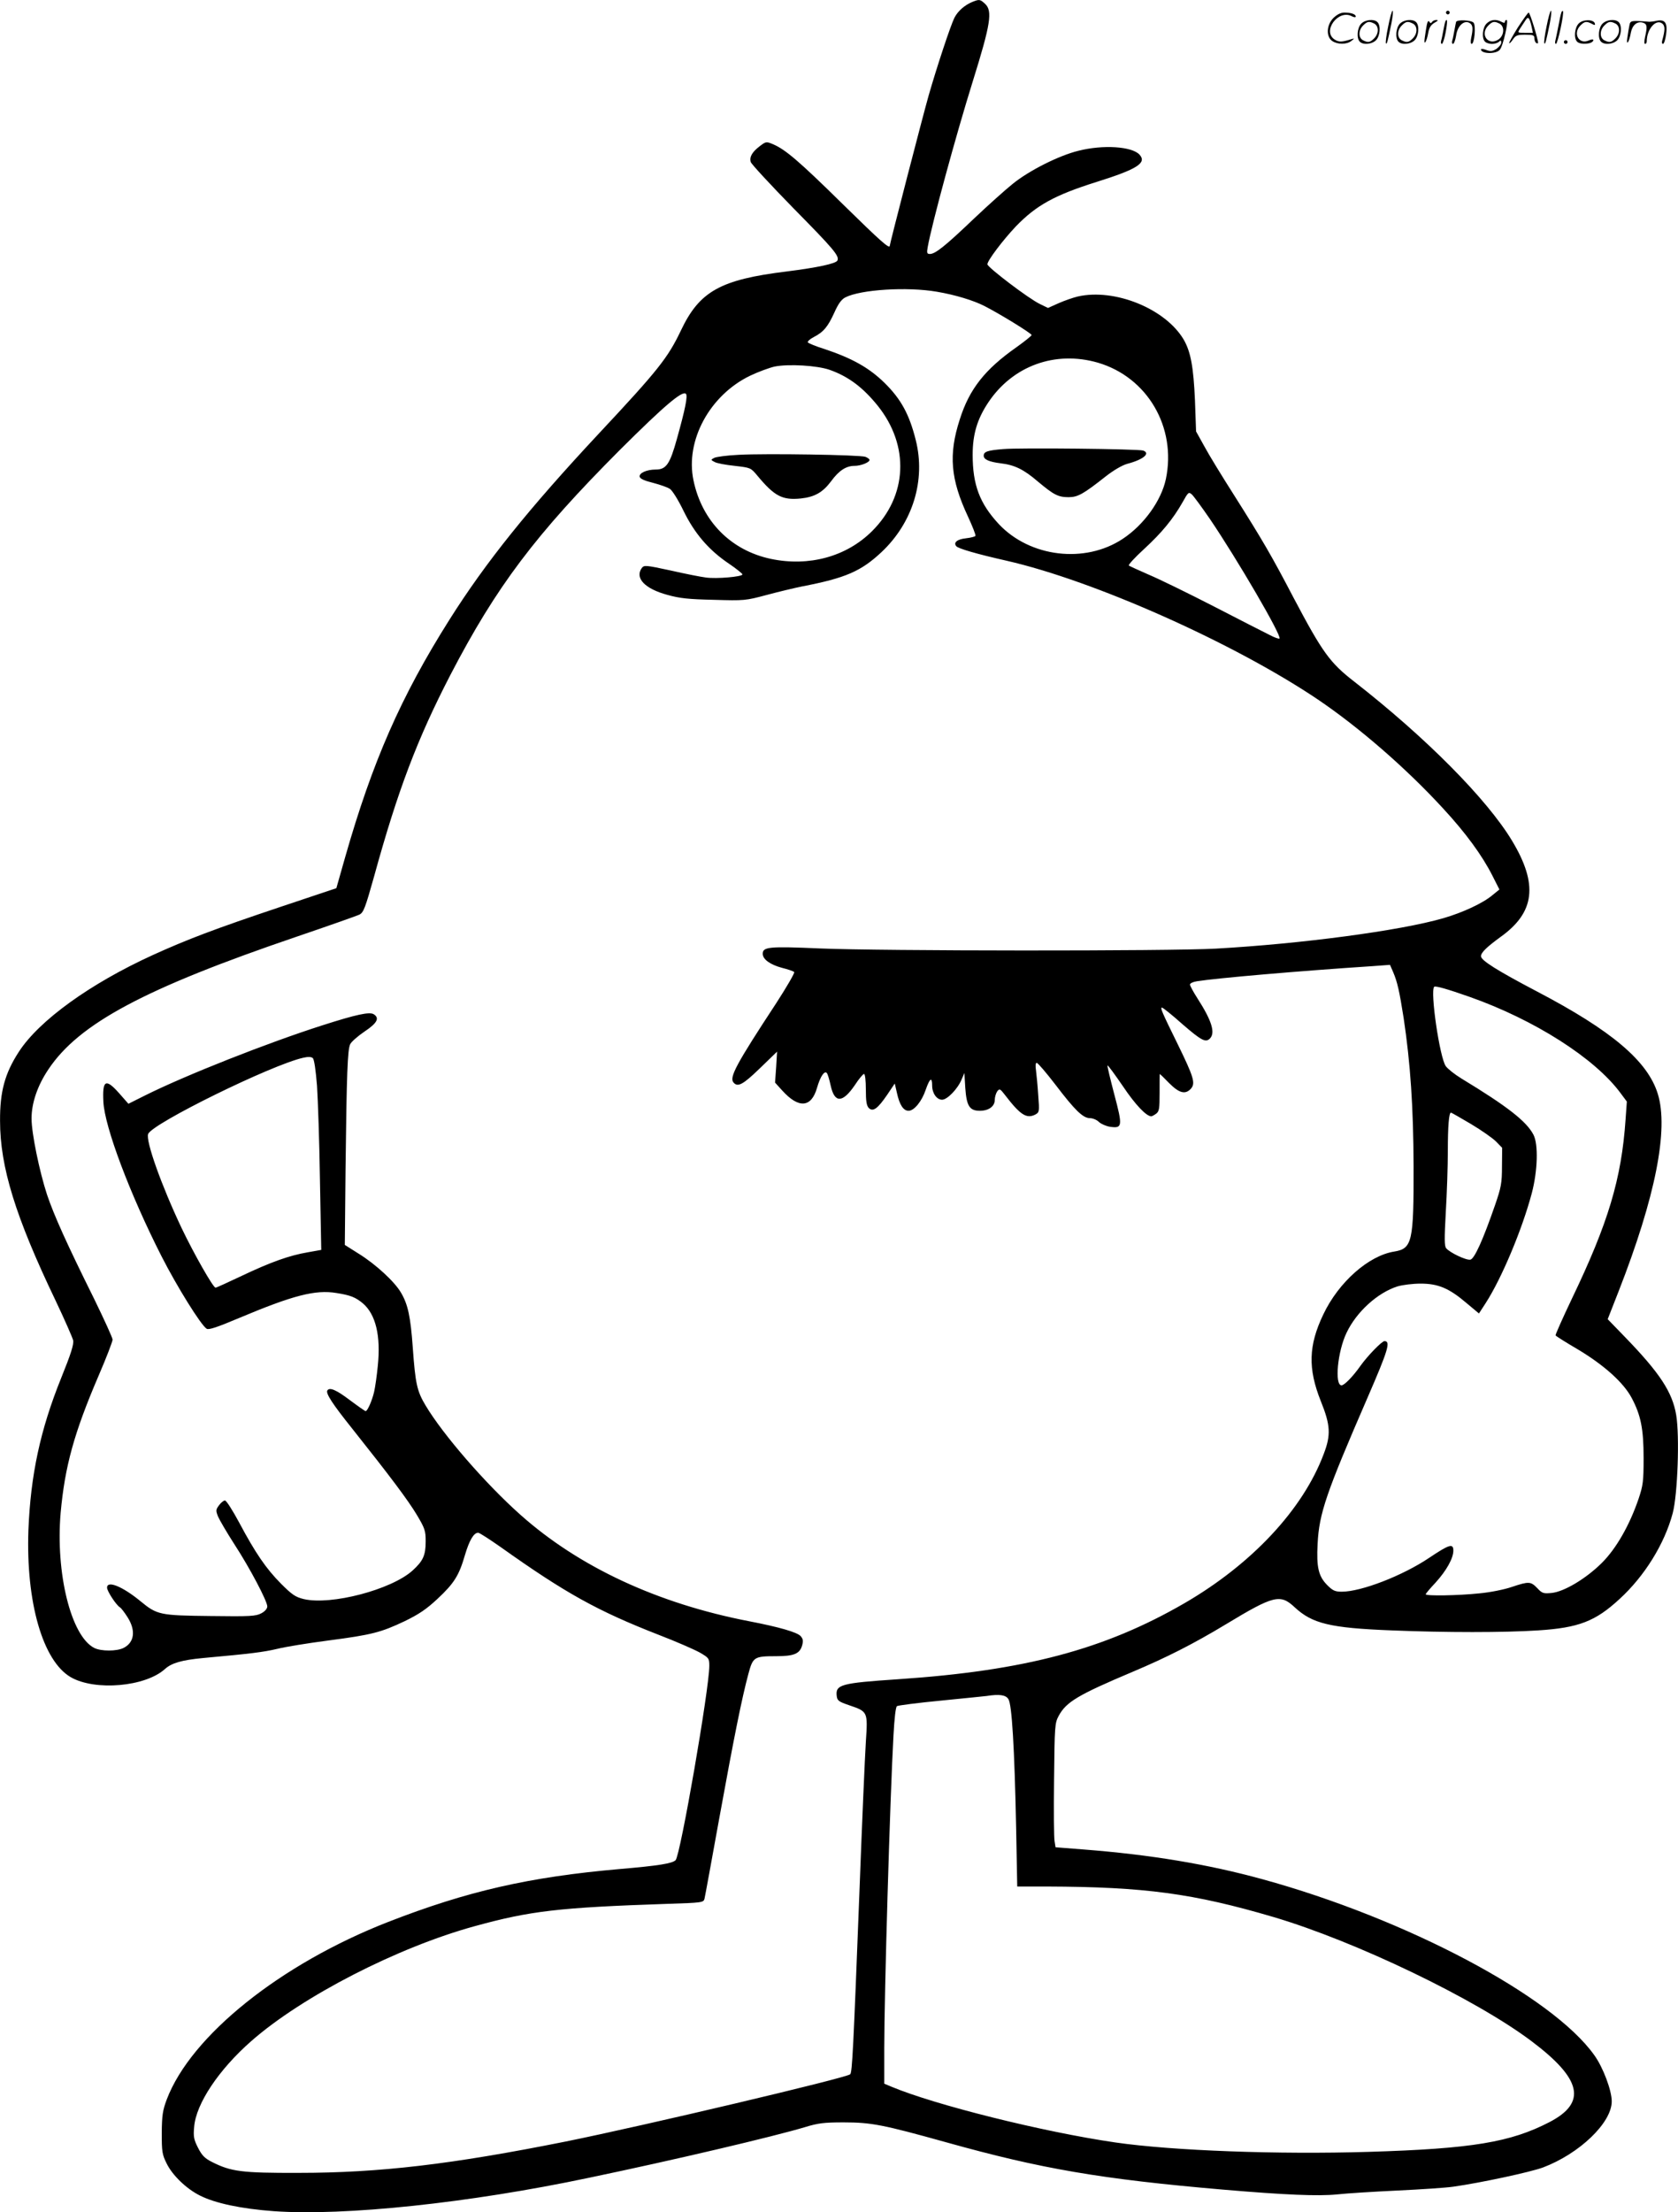 <svg version="1.0" xmlns="http://www.w3.org/2000/svg"
  viewBox="0 0 911.104 1200.562"
 preserveAspectRatio="xMidYMid meet">
<g transform="translate(-0.873,1200.829) scale(0.1,-0.1)"
fill="#000000" stroke="none">
<path d="M5291 11999 c-43 -17 -81 -50 -100 -87 -21 -42 -95 -265 -140 -422
-29 -101 -211 -804 -211 -815 0 -21 -50 24 -258 228 -238 234 -309 294 -377
323 -36 15 -38 14 -71 -11 -42 -32 -57 -59 -49 -86 4 -12 107 -123 229 -248
223 -226 252 -261 242 -286 -6 -17 -109 -39 -276 -60 -359 -44 -473 -107 -574
-320 -71 -149 -124 -216 -446 -560 -381 -408 -614 -698 -811 -1010 -264 -418
-418 -770 -566 -1288 l-48 -169 -305 -102 c-358 -120 -505 -176 -692 -261
-340 -155 -617 -355 -727 -525 -76 -117 -103 -216 -102 -375 0 -250 84 -521
301 -974 49 -103 92 -201 96 -217 4 -22 -12 -73 -65 -204 -114 -282 -166 -527
-178 -825 -14 -392 78 -711 230 -799 132 -76 406 -52 512 45 36 32 90 48 206
59 264 24 327 32 404 50 44 11 168 31 275 45 238 31 287 44 416 105 78 38 118
65 178 121 91 85 117 127 149 237 24 81 48 122 72 122 7 0 61 -35 121 -77 353
-251 526 -347 859 -477 94 -36 194 -80 223 -96 50 -29 52 -32 52 -73 0 -123
-157 -1028 -183 -1054 -18 -18 -92 -30 -302 -48 -493 -43 -829 -120 -1258
-287 -585 -228 -1072 -618 -1203 -964 -22 -59 -26 -85 -27 -181 0 -102 2 -117
27 -167 31 -63 106 -136 180 -173 83 -42 224 -72 402 -85 383 -27 1060 44
1709 181 479 100 1003 224 1174 275 72 22 104 26 210 26 152 0 215 -13 557
-108 515 -144 840 -200 1504 -257 338 -29 517 -36 618 -26 54 6 201 15 327 21
127 6 264 15 305 21 149 21 418 79 486 104 199 75 374 243 374 359 0 59 -47
185 -95 251 -228 321 -1022 741 -1803 955 -295 81 -607 133 -969 161 l-153 12
-5 31 c-4 17 -5 169 -3 336 3 292 4 307 25 346 41 76 105 114 401 239 183 77
331 152 505 257 263 159 297 167 376 93 95 -88 191 -112 526 -125 294 -12 611
-12 795 0 220 14 311 49 442 170 136 124 245 300 289 466 27 101 38 419 19
533 -21 124 -88 227 -278 423 l-94 97 60 153 c199 509 272 877 212 1070 -55
178 -250 343 -655 555 -217 114 -305 169 -305 192 0 20 33 51 107 105 186 133
204 285 62 521 -136 226 -467 560 -857 864 -133 103 -173 159 -330 456 -118
226 -167 310 -322 555 -65 102 -138 221 -162 266 l-45 81 -6 169 c-8 181 -23
263 -61 329 -99 168 -375 280 -576 234 -25 -6 -71 -22 -103 -36 l-58 -26 -43
21 c-60 28 -286 200 -286 216 0 20 84 131 154 205 111 115 210 170 439 242
220 69 274 103 233 148 -41 45 -199 55 -332 21 -106 -26 -267 -107 -356 -179
-40 -32 -136 -118 -213 -191 -154 -147 -208 -190 -237 -190 -16 0 -18 5 -12
38 23 128 152 602 244 897 98 314 109 384 67 423 -26 24 -31 25 -66 11z m-195
-1574 c100 -17 198 -47 257 -77 81 -41 257 -149 257 -158 0 -4 -37 -34 -82
-66 -171 -120 -256 -227 -308 -392 -62 -191 -50 -325 44 -526 25 -54 44 -102
41 -106 -2 -4 -25 -10 -51 -13 -48 -5 -70 -23 -53 -43 11 -13 110 -42 274 -79
474 -108 1233 -446 1688 -752 225 -152 481 -374 682 -593 123 -133 211 -254
266 -362 l39 -77 -38 -31 c-51 -43 -160 -94 -267 -125 -235 -68 -772 -139
-1235 -165 -251 -14 -1821 -13 -2148 1 -277 12 -312 9 -312 -29 0 -30 41 -59
104 -76 32 -8 62 -18 67 -23 4 -4 -40 -80 -97 -168 -218 -332 -256 -403 -233
-431 23 -28 52 -12 143 76 l94 91 -5 -84 -6 -84 38 -42 c90 -100 159 -95 190
14 18 62 40 94 53 80 5 -5 14 -36 21 -68 21 -96 64 -96 131 2 22 34 45 61 50
61 6 0 10 -37 10 -84 0 -65 4 -88 16 -101 23 -22 48 -4 100 72 l41 61 12 -52
c14 -64 35 -96 63 -96 30 0 72 51 93 114 22 63 35 72 35 23 0 -42 25 -77 54
-77 28 0 85 59 106 110 l15 35 5 -82 c7 -97 23 -123 79 -123 48 0 81 24 81 59
0 15 6 35 13 46 13 17 16 15 43 -20 83 -108 117 -130 165 -105 21 12 22 16 15
104 -3 50 -9 110 -12 134 -4 27 -3 42 4 42 6 0 52 -54 102 -119 105 -138 149
-181 187 -181 15 0 37 -9 49 -21 12 -11 40 -23 61 -26 66 -9 68 3 22 176 -22
84 -39 155 -37 157 3 2 40 -49 84 -113 67 -100 127 -163 154 -163 3 0 15 6 26
14 17 13 19 27 19 115 0 56 0 101 1 101 1 0 24 -22 51 -50 55 -55 88 -63 118
-30 26 29 15 64 -71 240 -87 177 -97 200 -86 200 5 0 55 -40 111 -90 103 -89
126 -101 149 -78 31 31 10 98 -68 219 -22 34 -40 68 -40 74 0 7 17 15 38 18
106 17 556 56 953 82 l95 7 17 -39 c23 -54 34 -103 57 -249 37 -246 53 -485
54 -804 1 -411 -7 -448 -105 -464 -139 -22 -302 -166 -385 -341 -81 -169 -84
-294 -14 -470 53 -131 56 -184 16 -288 -113 -301 -391 -598 -757 -810 -434
-251 -868 -366 -1554 -412 -312 -21 -341 -29 -333 -92 3 -24 11 -30 67 -49
102 -35 102 -34 91 -199 -5 -77 -21 -446 -35 -820 -33 -852 -39 -973 -50 -984
-22 -20 -1124 -280 -1545 -365 -620 -124 -1012 -170 -1450 -170 -310 -1 -367
7 -470 59 -40 20 -55 36 -76 77 -23 45 -26 61 -21 114 10 125 133 310 311 466
276 242 793 508 1213 623 302 83 455 101 1045 121 189 6 197 7 202 28 3 11 39
210 81 441 80 440 122 648 157 778 25 93 31 97 151 97 96 0 128 13 141 58 7
26 5 36 -8 51 -19 21 -115 49 -281 81 -496 96 -922 294 -1240 577 -189 168
-420 434 -515 593 -47 78 -56 119 -70 315 -12 167 -26 234 -64 298 -34 59
-137 154 -229 211 l-76 48 4 416 c6 519 11 642 25 673 6 13 41 44 78 69 69 46
83 73 50 94 -23 14 -94 -1 -278 -60 -298 -95 -746 -272 -964 -381 l-90 -45
-51 58 c-72 81 -91 71 -85 -46 6 -136 145 -504 316 -840 83 -163 214 -374 245
-393 11 -7 57 8 175 58 295 124 415 155 530 136 76 -12 103 -23 143 -56 70
-60 98 -176 81 -340 -5 -52 -14 -115 -20 -141 -11 -47 -36 -104 -46 -104 -3 0
-42 27 -86 60 -74 56 -110 71 -122 52 -9 -16 27 -72 136 -208 206 -259 302
-387 350 -467 44 -74 48 -86 48 -144 0 -76 -14 -106 -71 -158 -115 -104 -443
-190 -591 -155 -45 11 -63 23 -124 84 -81 82 -138 165 -227 332 -35 65 -69
119 -77 119 -7 0 -22 -12 -32 -26 -18 -24 -18 -29 -5 -62 9 -20 48 -87 88
-149 84 -129 179 -309 179 -338 0 -12 -13 -27 -32 -37 -30 -16 -59 -18 -277
-15 -274 3 -289 6 -379 80 -97 80 -182 115 -182 74 0 -19 49 -94 70 -107 7 -4
25 -28 41 -53 46 -72 38 -137 -21 -167 -37 -19 -123 -19 -160 0 -126 65 -210
406 -182 733 23 253 73 434 206 744 42 97 76 186 76 196 0 10 -46 110 -101
223 -147 296 -217 451 -255 564 -41 125 -84 333 -84 413 0 84 32 178 91 266
166 250 526 441 1349 721 173 59 327 113 341 120 22 12 31 36 79 207 129 469
235 747 414 1093 250 481 463 763 920 1221 243 242 340 324 359 305 11 -11 -4
-84 -49 -245 -38 -137 -58 -166 -115 -166 -49 0 -91 -19 -87 -39 2 -11 27 -22
72 -33 38 -10 79 -24 92 -33 13 -8 46 -61 74 -119 60 -123 137 -213 247 -287
40 -27 73 -54 73 -58 0 -13 -142 -25 -198 -17 -26 3 -112 20 -191 38 -139 30
-145 30 -158 13 -38 -54 17 -112 139 -145 67 -19 116 -24 253 -27 165 -5 173
-4 285 26 63 17 151 38 195 47 234 45 319 82 429 185 171 160 242 391 187 609
-35 140 -80 222 -169 310 -85 83 -176 134 -329 185 -46 14 -85 31 -88 35 -3 5
11 18 32 29 53 27 77 56 112 133 21 47 38 71 59 82 83 43 336 59 498 31z m874
-385 c269 -79 428 -351 369 -632 -25 -117 -119 -248 -234 -324 -205 -136 -504
-100 -673 80 -104 112 -142 213 -142 376 0 112 25 194 84 283 133 200 364 284
596 217z m-1456 -39 c101 -36 179 -94 260 -194 175 -218 162 -491 -31 -682
-139 -138 -342 -193 -548 -150 -218 46 -375 205 -421 427 -45 215 88 461 307
567 46 22 107 44 134 50 76 15 230 6 299 -18z m2064 -809 c148 -218 392 -636
378 -649 -3 -3 -27 5 -53 19 -27 13 -163 83 -303 155 -140 72 -300 150 -355
173 -55 24 -103 46 -107 49 -4 4 33 44 82 89 98 90 159 165 210 255 30 54 33
57 50 42 10 -9 54 -69 98 -133z m1411 -2594 c351 -124 678 -332 818 -521 l35
-47 -7 -98 c-22 -321 -94 -561 -291 -971 -51 -107 -91 -197 -89 -200 2 -4 56
-38 121 -76 142 -85 248 -180 292 -263 50 -94 65 -168 65 -327 0 -126 -3 -148
-27 -220 -49 -144 -122 -272 -201 -350 -86 -85 -205 -156 -273 -162 -42 -4
-50 -2 -76 26 -36 37 -45 38 -138 7 -40 -14 -120 -30 -177 -35 -113 -12 -291
-15 -291 -5 0 4 24 32 54 64 58 64 96 131 96 173 0 41 -22 34 -131 -39 -144
-97 -369 -184 -475 -184 -36 0 -49 6 -78 35 -48 48 -60 97 -53 225 8 165 47
277 271 793 112 258 127 307 92 307 -14 0 -91 -79 -131 -135 -40 -57 -87 -105
-102 -105 -39 0 -22 183 27 285 54 114 169 218 277 252 27 8 83 15 125 15 96
0 155 -25 250 -106 l67 -56 37 57 c87 135 198 400 250 596 32 122 36 265 9
317 -38 73 -142 154 -391 305 -36 22 -74 52 -85 67 -33 46 -86 408 -63 431 7
6 71 -12 193 -55z m-6259 -482 c5 -76 13 -308 16 -515 l7 -376 -73 -13 c-100
-17 -201 -53 -359 -128 -74 -35 -137 -64 -142 -64 -13 0 -118 185 -184 323
-110 232 -196 474 -182 511 22 57 671 376 843 414 26 6 43 5 51 -2 8 -7 16
-65 23 -150z m6266 -208 c57 -34 118 -77 136 -95 l33 -34 -1 -102 c0 -90 -5
-114 -37 -207 -66 -191 -113 -295 -135 -298 -23 -4 -111 38 -131 62 -10 12
-10 52 -2 197 6 100 11 249 11 330 0 136 6 209 17 209 3 0 51 -28 109 -62z
m-2512 -3121 c19 -28 33 -262 42 -699 l6 -318 162 0 c530 -2 793 -37 1231
-166 445 -132 1093 -443 1399 -673 273 -205 302 -333 99 -439 -212 -110 -421
-145 -983 -162 -489 -15 -1064 6 -1375 51 -393 57 -981 204 -1217 303 l-38 16
0 193 c0 289 31 1357 50 1696 5 94 12 156 19 160 6 4 114 18 239 30 125 12
236 24 247 25 70 11 105 6 119 -17z M5455 9571 c-85 -7 -105 -14 -105 -36 0
-20 28 -33 91 -41 77 -9 126 -33 203 -99 86 -72 110 -85 167 -85 50 0 80 17
203 114 41 32 87 59 115 67 88 23 128 57 87 72 -23 9 -673 16 -761 8z M4020
9540 c-63 -3 -124 -11 -134 -17 -19 -10 -18 -11 3 -22 12 -7 61 -16 109 -21
86 -10 87 -10 122 -52 94 -113 136 -135 237 -125 75 8 119 33 164 93 43 59 82
84 128 84 34 0 81 19 81 32 0 5 -10 12 -22 17 -30 11 -539 19 -688 11z M7546
11864 c-10 -47 -15 -88 -12 -91 5 -6 9 7 30 110 7 37 10 67 6 67 -4 0 -15 -39
-24 -86z M7860 11940 c0 -5 5 -10 10 -10 6 0 10 5 10 10 0 6 -4 10 -10 10 -5
0 -10 -4 -10 -10z M8406 11864 c-10 -47 -15 -88 -12 -91 5 -6 9 7 30 110 7 37
10 67 6 67 -4 0 -15 -39 -24 -86z M8486 11939 c-3 -8 -10 -41 -16 -74 -6 -33
-14 -68 -16 -77 -3 -10 -1 -18 3 -18 10 0 46 171 38 178 -2 3 -7 -1 -9 -9z
M7249 11911 c-38 -38 -41 -101 -7 -125 29 -20 79 -20 104 0 18 14 18 15 1 10
-53 -17 -69 -17 -92 -2 -69 45 21 166 94 126 12 -6 21 -7 21 -1 0 12 -25 21
-62 21 -19 0 -39 -10 -59 -29z M8250 11859 c-28 -45 -49 -83 -47 -85 2 -3 12
7 21 21 14 21 24 25 66 25 43 0 50 -3 50 -19 0 -11 5 -23 10 -26 6 -3 10 -3
10 1 0 20 -44 164 -51 164 -4 0 -30 -37 -59 -81z m75 4 l7 -33 -42 0 c-42 0
-42 0 -28 23 8 12 21 32 29 44 15 25 22 18 34 -34z M7400 11880 c-22 -22 -27
-79 -8 -98 19 -19 66 -14 88 8 22 22 27 79 8 98 -19 19 -66 14 -88 -8z m71 0
c25 -14 25 -54 -1 -80 -23 -23 -33 -24 -61 -10 -25 14 -25 54 1 80 23 23 33
24 61 10z M7610 11880 c-22 -22 -27 -79 -8 -98 19 -19 66 -14 88 8 22 22 27
79 8 98 -19 19 -66 14 -88 -8z m71 0 c25 -14 25 -54 -1 -80 -23 -23 -33 -24
-61 -10 -25 14 -25 54 1 80 23 23 33 24 61 10z M7756 11874 c-3 -16 -8 -47
-11 -69 -8 -51 10 -26 19 27 5 27 15 42 34 53 18 10 22 14 10 15 -9 0 -20 -5
-24 -11 -5 -8 -9 -8 -14 1 -5 8 -10 3 -14 -16z M7857 11893 c-2 -4 -7 -26 -11
-48 -4 -22 -9 -48 -12 -57 -3 -10 -1 -18 4 -18 4 0 14 28 20 62 11 58 10 81
-1 61z M7915 11890 c-1 -3 -5 -23 -9 -45 -4 -22 -9 -48 -12 -57 -3 -10 -1 -18
4 -18 5 0 13 20 17 45 7 53 44 87 74 68 17 -11 19 -28 8 -80 -4 -18 -3 -33 2
-33 16 0 24 99 11 115 -12 14 -87 18 -95 5z M8080 11880 c-22 -22 -27 -79 -8
-98 7 -7 24 -12 38 -12 14 0 31 5 38 12 9 9 12 8 12 -5 0 -9 -12 -24 -26 -34
-21 -13 -32 -15 -55 -6 -16 6 -29 8 -29 3 0 -24 81 -27 102 -2 18 19 50 162
37 162 -5 0 -9 -5 -9 -10 0 -7 -6 -7 -19 0 -30 16 -59 12 -81 -10z m71 0 c29
-16 25 -65 -6 -86 -56 -37 -103 28 -55 76 23 23 33 24 61 10z M8581 11881
c-23 -23 -28 -80 -9 -99 19 -19 88 -13 88 9 0 5 -11 4 -24 -2 -54 -25 -89 38
-46 81 23 23 33 24 62 9 16 -9 19 -8 16 3 -8 22 -64 22 -87 -1z M8710 11880
c-22 -22 -27 -79 -8 -98 19 -19 66 -14 88 8 22 22 27 79 8 98 -19 19 -66 14
-88 -8z m71 0 c25 -14 25 -54 -1 -80 -23 -23 -33 -24 -61 -10 -25 14 -25 54 1
80 23 23 33 24 61 10z M8856 11871 c-3 -14 -8 -44 -11 -66 -8 -51 10 -26 19
27 8 41 35 63 66 53 22 -7 24 -21 11 -77 -5 -22 -5 -38 0 -38 5 0 9 6 9 13 0
68 51 125 85 97 15 -13 15 -35 -1 -92 -3 -10 -1 -18 4 -18 6 0 13 23 17 50 9
63 -5 84 -49 76 -17 -4 -35 -6 -41 -6 -101 8 -104 7 -109 -19z M8500 11780 c0
-5 5 -10 10 -10 6 0 10 5 10 10 0 6 -4 10 -10 10 -5 0 -10 -4 -10 -10z"/>
</g>
</svg>
